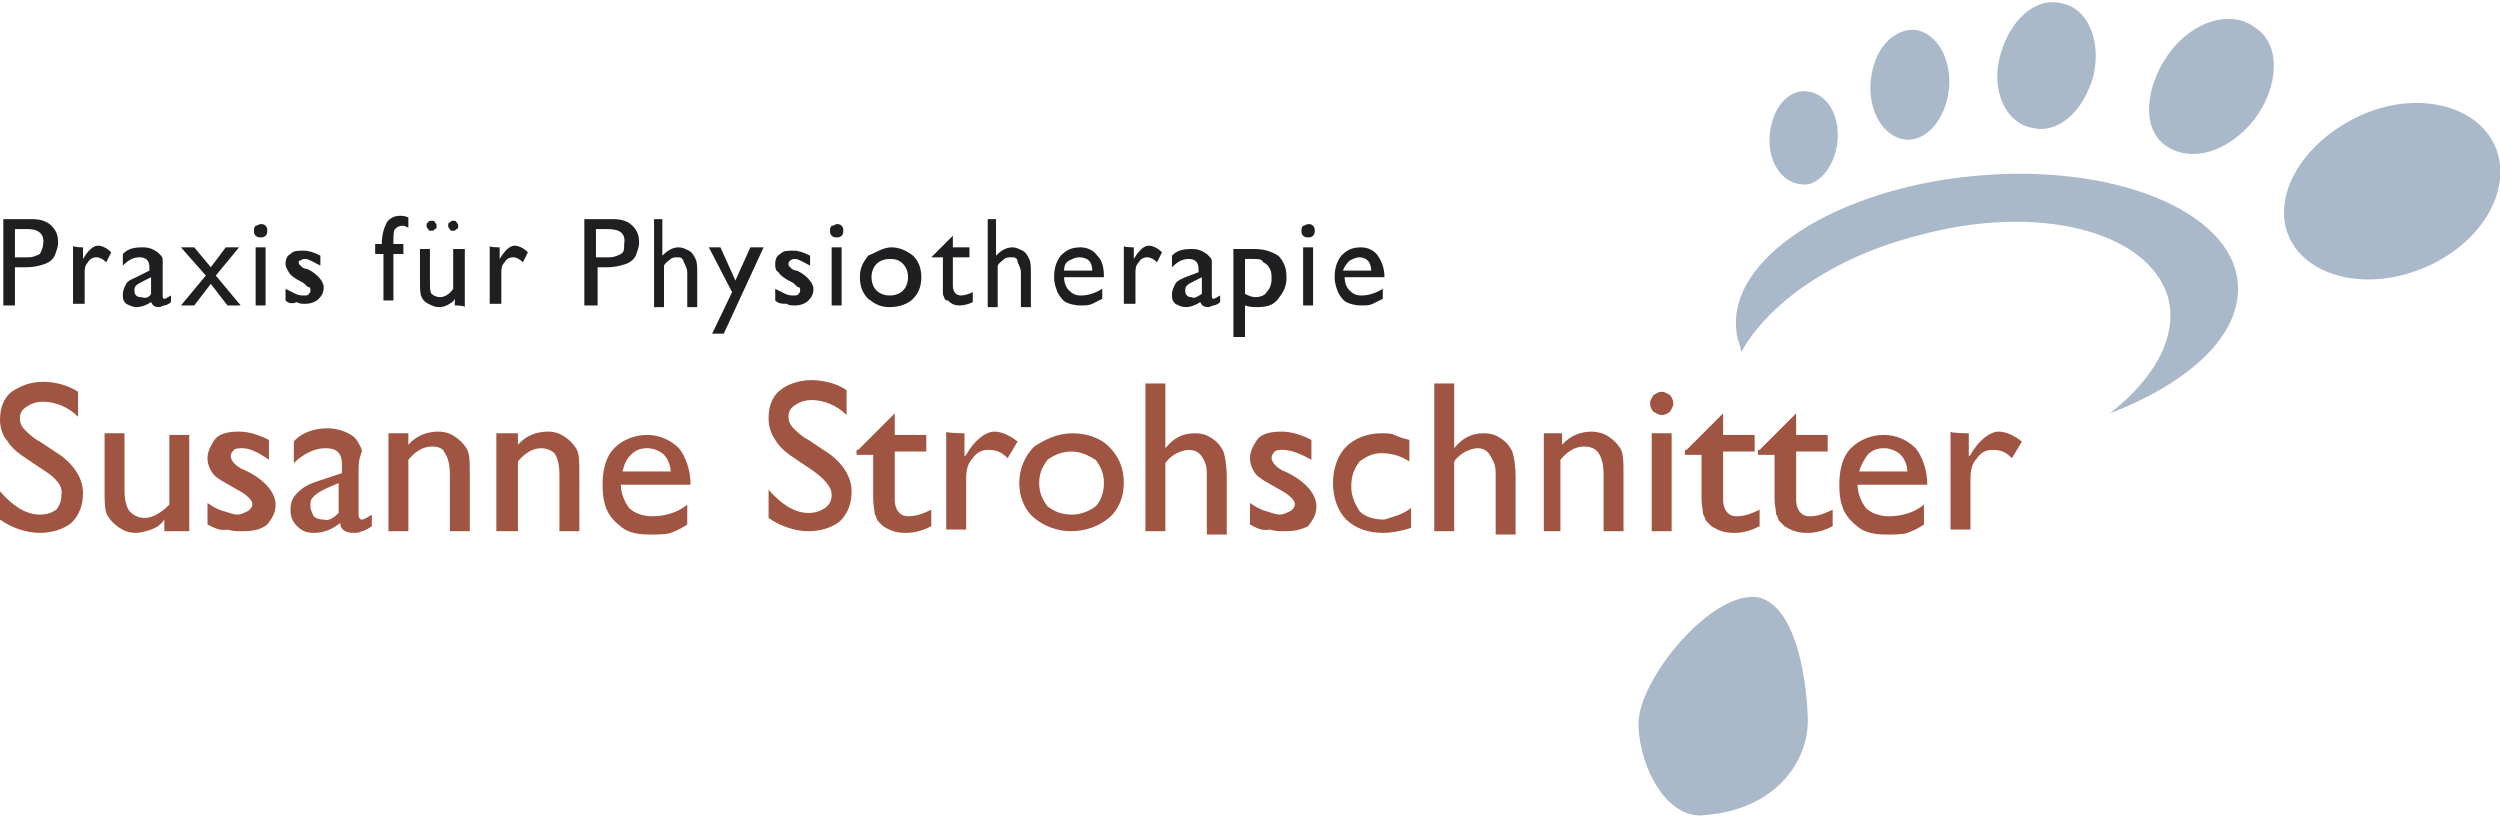 <?xml version="1.0" encoding="utf-8"?>
<!-- Generator: Adobe Illustrator 26.0.1, SVG Export Plug-In . SVG Version: 6.00 Build 0)  -->
<svg version="1.1" id="Ebene_1" xmlns="http://www.w3.org/2000/svg" xmlns:xlink="http://www.w3.org/1999/xlink" x="0px" y="0px"
	 viewBox="0 0 150.6 49.2" style="enable-background:new 0 0 150.6 49.2;" xml:space="preserve">
<style type="text/css">
	.st0{fill-rule:evenodd;clip-rule:evenodd;fill:#AAB9C9;}
	.st1{fill:#AAB9C9;}
	.st2{fill:#A05442;}
	.st3{fill:#1F1E21;}
</style>
<g>
	<g>
		<path class="st0" d="M146.1,16.1c3.5-1.5,5.3-4.8,4.2-7.3s-4.8-3.4-8.2-1.8c-3.4,1.6-5.3,4.8-4.2,7.3
			C139,16.7,142.6,17.6,146.1,16.1z"/>
		<path class="st0" d="M135.8,7.2c1.5-2,1.6-4.5,0.1-5.5c-1.5-1.2-3.9-0.4-5.3,1.6s-1.6,4.5-0.1,5.5S134.2,9.2,135.8,7.2z"/>
		<path class="st0" d="M126.1,4.6c0.5-2.1-0.3-4.1-1.9-4.4c-1.6-0.4-3.1,1-3.7,3.1s0.3,4.1,1.9,4.4C124,8.1,125.5,6.7,126.1,4.6z"/>
		<path class="st0" d="M117.4,5.4c0.2-1.8-0.7-3.4-2-3.6c-1.4-0.1-2.5,1.2-2.7,3c-0.2,1.8,0.7,3.4,2,3.6
			C116,8.6,117.2,7.2,117.4,5.4z"/>
		<path class="st0" d="M110.7,8.4c0.1-1.6-0.7-2.8-1.9-2.9s-2.1,1.2-2.2,2.7s0.7,2.8,1.9,2.9C109.5,11.3,110.6,10,110.7,8.4z"/>
		<path class="st0" d="M98.7,43.7c0.1,2.7,1.8,5.7,4,5.4c4.1-0.3,6.3-3.1,6.2-5.9c-0.1-2.7-0.8-6.6-2.9-7.2
			C103.2,35.4,98.6,41,98.7,43.7z"/>
		<g>
			<path class="st1" d="M134.8,17c-0.4-4.3-7.5-7.2-15.9-6.4c-8.4,0.8-14.8,5-14.3,9.3c0,0.4,0.2,0.8,0.3,1.3
				c1.6-2.9,5.5-5.7,10.6-7c7.2-2,13.9-0.3,15.1,3.7c0.6,2.3-0.7,4.8-3.5,7C131.8,23.1,135.1,20.2,134.8,17z"/>
		</g>
	</g>
	<g>
		<path class="st2" d="M2.6,28.3l-0.9-0.6c-0.6-0.4-1-0.7-1.3-1.2C0.2,26.3,0,25.8,0,25.3c0-0.7,0.2-1.3,0.7-1.7
			C1.3,23.2,1.9,23,2.6,23s1.5,0.2,2.1,0.6v1.5c-0.6-0.6-1.4-0.9-2.1-0.9c-0.4,0-0.7,0.1-1,0.3c-0.3,0.2-0.4,0.4-0.4,0.7
			c0,0.3,0.1,0.5,0.3,0.7c0.2,0.2,0.5,0.5,0.9,0.7l0.9,0.6c1,0.6,1.7,1.5,1.7,2.5c0,0.7-0.2,1.3-0.7,1.8c-0.5,0.4-1.2,0.6-1.9,0.6
			c-0.8,0-1.7-0.3-2.4-0.8v-1.7c0.7,0.8,1.5,1.4,2.4,1.4c0.4,0,0.7-0.1,1-0.3c0.2-0.3,0.3-0.5,0.3-0.9C3.8,29.3,3.4,28.8,2.6,28.3z"
			/>
		<path class="st2" d="M9.9,32v-0.7c-0.2,0.3-0.5,0.5-0.8,0.6s-0.6,0.2-0.9,0.2c-0.4,0-0.7-0.1-1-0.3c-0.3-0.2-0.5-0.4-0.7-0.7
			s-0.2-0.8-0.2-1.6v-3.4h1.2v3.4c0,0.6,0.1,1,0.3,1.3c0.2,0.2,0.5,0.4,0.9,0.4c0.5,0,1-0.3,1.5-0.8v-4.2h1.2V32H9.9z"/>
		<path class="st2" d="M12.5,31.6v-1.3c0.3,0.2,0.6,0.4,1,0.5c0.3,0.1,0.6,0.2,0.8,0.2c0.2,0,0.4-0.1,0.6-0.2
			c0.2-0.1,0.3-0.3,0.3-0.4c0-0.2-0.1-0.3-0.2-0.4c-0.1-0.1-0.3-0.3-0.7-0.5c-0.7-0.4-1.3-0.7-1.5-1c-0.2-0.3-0.3-0.6-0.3-0.9
			c0-0.4,0.2-0.8,0.5-1.2c0.3-0.3,0.8-0.4,1.4-0.4c0.6,0,1.2,0.2,1.8,0.5v1.2C15.5,27.2,15,27,14.6,27c-0.2,0-0.4,0-0.5,0.1
			c-0.1,0.1-0.2,0.2-0.2,0.4c0,0.1,0.1,0.3,0.2,0.4s0.3,0.3,0.6,0.4l0.4,0.2c0.9,0.5,1.5,1.2,1.5,1.9c0,0.5-0.2,0.8-0.5,1.2
			c-0.4,0.3-0.8,0.4-1.5,0.4c-0.3,0-0.6,0-0.9-0.1C13.3,32,12.9,31.8,12.5,31.6z"/>
		<path class="st2" d="M21.6,28.4V31c0,0.2,0.1,0.3,0.2,0.3c0.1,0,0.3-0.1,0.6-0.3v0.7c-0.3,0.2-0.5,0.3-0.6,0.3
			c-0.2,0.1-0.3,0.1-0.5,0.1c-0.5,0-0.8-0.2-0.8-0.6c-0.5,0.4-1,0.6-1.6,0.6c-0.4,0-0.7-0.1-1-0.4c-0.3-0.3-0.4-0.6-0.4-1
			c0-0.4,0.1-0.7,0.4-1c0.3-0.3,0.6-0.5,1.2-0.7l1.5-0.5V28c0-0.7-0.3-1-1-1c-0.6,0-1.3,0.3-1.9,0.9v-1.3c0.4-0.5,1.2-0.8,2-0.8
			c0.6,0,1.2,0.2,1.6,0.5c0.1,0.1,0.2,0.2,0.3,0.4c0.1,0.2,0.2,0.3,0.2,0.5C21.6,27.7,21.6,28,21.6,28.4z M20.4,30.9v-1.8l-0.7,0.3
			c-0.4,0.2-0.6,0.3-0.8,0.5c-0.2,0.2-0.2,0.3-0.2,0.6c0,0.2,0.1,0.4,0.2,0.6c0.1,0.1,0.3,0.2,0.6,0.2
			C19.8,31.4,20.1,31.2,20.4,30.9z"/>
		<path class="st2" d="M24.6,26.1v0.7c0.5-0.6,1.2-0.8,1.8-0.8c0.4,0,0.7,0.1,1,0.3c0.3,0.2,0.5,0.4,0.7,0.7
			c0.2,0.3,0.2,0.8,0.2,1.6V32h-1.2v-3.4c0-0.6-0.1-1-0.3-1.3c-0.1-0.3-0.4-0.4-0.8-0.4c-0.5,0-1,0.3-1.4,0.8V32h-1.2v-5.9
			C23.6,26.1,24.6,26.1,24.6,26.1z"/>
		<path class="st2" d="M31.2,26.1v0.7c0.5-0.6,1.2-0.8,1.8-0.8c0.4,0,0.7,0.1,1,0.3c0.3,0.2,0.5,0.4,0.7,0.7
			c0.2,0.3,0.2,0.8,0.2,1.6V32h-1.2v-3.4c0-0.6-0.1-1-0.3-1.3C33.3,27.2,33,27,32.6,27c-0.5,0-1,0.3-1.4,0.8V32h-1.3v-5.9
			C29.9,26.1,31.2,26.1,31.2,26.1z"/>
		<path class="st2" d="M41.6,29.2h-4.2c0,0.5,0.2,1,0.5,1.4c0.3,0.3,0.8,0.5,1.4,0.5c0.7,0,1.5-0.2,2.1-0.7v1.2
			c-0.3,0.2-0.7,0.4-1,0.5c-0.3,0.1-0.7,0.1-1.3,0.1c-0.6,0-1.2-0.1-1.6-0.4c-0.4-0.3-0.7-0.6-0.9-1c-0.2-0.4-0.3-0.9-0.3-1.6
			c0-0.9,0.2-1.7,0.7-2.2s1.2-0.8,2-0.8c0.7,0,1.4,0.3,1.9,0.8c0.4,0.5,0.7,1.3,0.7,2.2V29.2z M37.5,28.4h2.9c0-0.4-0.2-0.8-0.4-1
			c-0.2-0.2-0.6-0.4-1-0.4c-0.4,0-0.7,0.1-1,0.4C37.7,27.7,37.6,28,37.5,28.4z"/>
		<path class="st2" d="M48.9,28.3L48,27.7c-0.6-0.4-1-0.7-1.3-1.2c-0.2-0.3-0.4-0.7-0.4-1.3c0-0.7,0.2-1.3,0.7-1.7
			c0.5-0.4,1.2-0.6,1.9-0.6s1.5,0.2,2.1,0.6v1.5c-0.6-0.6-1.4-0.9-2.1-0.9c-0.4,0-0.7,0.1-1,0.3c-0.3,0.2-0.4,0.4-0.4,0.7
			c0,0.3,0.1,0.5,0.3,0.7c0.2,0.2,0.5,0.5,0.9,0.7l0.9,0.6c1,0.6,1.7,1.5,1.7,2.5c0,0.7-0.2,1.3-0.7,1.8c-0.5,0.4-1.2,0.6-1.9,0.6
			c-0.8,0-1.7-0.3-2.4-0.8v-1.7c0.7,0.8,1.5,1.4,2.4,1.4c0.4,0,0.7-0.1,1-0.3c0.3-0.2,0.4-0.5,0.4-0.8
			C50.1,29.3,49.6,28.8,48.9,28.3z"/>
		<path class="st2" d="M51.7,27.1l2.2-2.2v1.3h1.9v1h-1.9v2.9c0,0.6,0.3,1,0.8,1c0.4,0,0.8-0.1,1.4-0.4v1c-0.4,0.2-0.9,0.4-1.5,0.4
			s-0.9-0.1-1.4-0.4c-0.1-0.1-0.2-0.2-0.3-0.3c-0.1-0.1-0.1-0.3-0.2-0.4c0-0.2-0.1-0.5-0.1-1v-2.6h-1v-0.3H51.7z"/>
		<path class="st2" d="M58.1,26.1v1.4l0.1-0.1c0.5-0.9,1.2-1.4,1.7-1.4c0.4,0,0.9,0.2,1.4,0.6l-0.6,1c-0.4-0.4-0.7-0.5-1.2-0.5
			c-0.4,0-0.7,0.2-0.9,0.5c-0.3,0.3-0.4,0.7-0.4,1.3v3H57v-5.9C57,26.1,58.1,26.1,58.1,26.1z"/>
		<path class="st2" d="M64.6,26.1c0.9,0,1.7,0.3,2.2,0.8c0.6,0.6,0.9,1.3,0.9,2.2c0,0.8-0.3,1.6-0.9,2.1c-0.6,0.5-1.4,0.8-2.3,0.8
			c-0.8,0-1.6-0.3-2.2-0.8c-0.6-0.5-0.9-1.3-0.9-2.1s0.3-1.6,0.9-2.2C62.9,26.5,63.7,26.1,64.6,26.1z M64.5,27.2
			c-0.5,0-1,0.2-1.4,0.5c-0.3,0.4-0.5,0.8-0.5,1.4s0.2,1,0.5,1.4c0.4,0.3,0.8,0.5,1.5,0.5c0.5,0,1-0.2,1.4-0.5
			c0.3-0.3,0.5-0.8,0.5-1.4s-0.2-1-0.5-1.4C65.5,27.4,65.1,27.2,64.5,27.2z"/>
		<path class="st2" d="M69,23.1h1.2V27c0.5-0.6,1-0.9,1.8-0.9c0.4,0,0.7,0.1,1,0.3c0.3,0.2,0.5,0.4,0.7,0.8c0.1,0.3,0.2,0.8,0.2,1.6
			v3.4h-1.2v-3.7c0-0.4-0.1-0.7-0.3-1c-0.2-0.3-0.5-0.4-0.8-0.4c-0.2,0-0.5,0.1-0.7,0.2c-0.2,0.1-0.5,0.3-0.7,0.6V32H69
			C69,32,69,23.1,69,23.1z"/>
		<path class="st2" d="M75.3,31.6v-1.3c0.3,0.2,0.6,0.4,1,0.5c0.3,0.1,0.6,0.2,0.8,0.2c0.2,0,0.4-0.1,0.6-0.2
			c0.2-0.1,0.3-0.3,0.3-0.4c0-0.2-0.1-0.3-0.2-0.4c-0.1-0.1-0.3-0.3-0.7-0.5c-0.7-0.4-1.3-0.7-1.5-1c-0.2-0.3-0.3-0.6-0.3-0.9
			c0-0.4,0.2-0.8,0.5-1.2c0.3-0.3,0.8-0.4,1.4-0.4c0.6,0,1.2,0.2,1.8,0.5v1.2c-0.7-0.4-1.3-0.6-1.7-0.6c-0.2,0-0.4,0-0.5,0.1
			c-0.1,0.1-0.2,0.2-0.2,0.4c0,0.1,0.1,0.3,0.2,0.4c0.1,0.1,0.3,0.3,0.6,0.4l0.4,0.2c0.9,0.5,1.5,1.2,1.5,1.9c0,0.5-0.2,0.8-0.5,1.2
			C78.4,31.9,78,32,77.4,32c-0.3,0-0.6,0-0.9-0.1C76,32,75.7,31.8,75.3,31.6z"/>
		<path class="st2" d="M85,30.6v1.2c-0.6,0.2-1.2,0.3-1.7,0.3c-0.9,0-1.7-0.3-2.2-0.8c-0.5-0.5-0.8-1.3-0.8-2.2
			c0-0.9,0.3-1.7,0.8-2.2s1.3-0.8,2.1-0.8c0.3,0,0.6,0,0.8,0.1c0.2,0.1,0.5,0.2,0.9,0.3v1.3c-0.6-0.4-1.2-0.5-1.7-0.5
			s-0.9,0.2-1.3,0.5c-0.3,0.4-0.5,0.8-0.5,1.5c0,0.6,0.2,1,0.5,1.5c0.3,0.3,0.8,0.5,1.5,0.5C84,31.1,84.5,31,85,30.6z"/>
		<path class="st2" d="M86.4,23.1h1.2V27c0.5-0.6,1-0.9,1.8-0.9c0.4,0,0.7,0.1,1,0.3c0.3,0.2,0.5,0.4,0.7,0.8
			c0.1,0.3,0.2,0.8,0.2,1.6v3.4h-1.2v-3.7c0-0.4-0.1-0.7-0.3-1C89.6,27.1,89.3,27,89,27c-0.2,0-0.5,0.1-0.7,0.2
			c-0.2,0.1-0.5,0.3-0.7,0.6V32h-1.2C86.4,32,86.4,23.1,86.4,23.1z"/>
		<path class="st2" d="M94.1,26.1v0.7c0.5-0.6,1.2-0.8,1.8-0.8c0.3,0,0.7,0.1,1,0.3c0.3,0.2,0.5,0.4,0.7,0.7
			c0.2,0.3,0.2,0.8,0.2,1.6V32h-1.2v-3.4c0-0.6-0.1-1-0.3-1.3c-0.2-0.3-0.5-0.4-0.9-0.4c-0.5,0-1,0.3-1.4,0.8V32H93v-5.9
			C93,26.1,94.1,26.1,94.1,26.1z"/>
		<path class="st2" d="M100.1,23.6c0.2,0,0.3,0.1,0.5,0.2c0.1,0.1,0.2,0.3,0.2,0.5c0,0.2-0.1,0.3-0.2,0.5c-0.1,0.1-0.3,0.2-0.5,0.2
			s-0.3-0.1-0.5-0.2c-0.1-0.1-0.2-0.3-0.2-0.5c0-0.2,0.1-0.3,0.2-0.5C99.8,23.7,99.9,23.6,100.1,23.6z M99.5,26.1h1.2V32h-1.2V26.1z
			"/>
		<path class="st2" d="M101.6,27.1l2.2-2.2v1.3h1.9v1h-1.9v2.9c0,0.6,0.3,1,0.8,1c0.4,0,0.8-0.1,1.4-0.4v1c-0.4,0.2-0.9,0.4-1.5,0.4
			s-0.9-0.1-1.4-0.4c-0.1-0.1-0.2-0.2-0.3-0.3c-0.1-0.1-0.1-0.3-0.2-0.4c0-0.2-0.1-0.5-0.1-1v-2.6h-1v-0.3H101.6z"/>
		<path class="st2" d="M106,27.1l2.2-2.2v1.3h1.9v1h-1.9v2.9c0,0.6,0.3,1,0.8,1c0.4,0,0.8-0.1,1.4-0.4v1c-0.4,0.2-0.9,0.4-1.5,0.4
			s-0.9-0.1-1.4-0.4c-0.1-0.1-0.2-0.2-0.3-0.3c-0.1-0.1-0.1-0.3-0.2-0.4c0-0.2-0.1-0.5-0.1-1v-2.6h-1v-0.3H106z"/>
		<path class="st2" d="M116.1,29.2h-4.2c0,0.5,0.2,1,0.5,1.4c0.3,0.3,0.8,0.5,1.4,0.5c0.7,0,1.5-0.2,2.1-0.7v1.2
			c-0.3,0.2-0.7,0.4-1,0.5c-0.3,0.1-0.7,0.1-1.3,0.1c-0.6,0-1.2-0.1-1.6-0.4c-0.4-0.3-0.7-0.6-0.9-1c-0.2-0.4-0.3-0.9-0.3-1.6
			c0-0.9,0.2-1.7,0.7-2.2s1.2-0.8,2-0.8c0.7,0,1.4,0.3,1.9,0.8c0.4,0.5,0.7,1.3,0.7,2.2V29.2z M112,28.4h2.9c0-0.4-0.2-0.8-0.4-1
			s-0.6-0.4-1-0.4c-0.4,0-0.7,0.1-1,0.4C112.3,27.7,112.1,28,112,28.4z"/>
		<path class="st2" d="M118.6,26.1v1.4l0.1-0.1c0.5-0.9,1.2-1.4,1.7-1.4c0.4,0,0.9,0.2,1.4,0.6l-0.6,1c-0.4-0.4-0.7-0.5-1.2-0.5
			c-0.4,0-0.7,0.2-0.9,0.5c-0.3,0.3-0.4,0.7-0.4,1.3v3h-1.2v-5.9C117.5,26.1,118.6,26.1,118.6,26.1z"/>
	</g>
	<g>
		<path class="st3" d="M0.2,18.4v-5.2h1.7c0.5,0,0.9,0.1,1.2,0.4c0.3,0.3,0.4,0.6,0.4,1c0,0.3-0.1,0.5-0.2,0.8
			c-0.1,0.2-0.3,0.4-0.6,0.5c-0.3,0.1-0.6,0.2-1.2,0.2H0.9v2.3H0.2V18.4z M1.7,13.8H0.9v1.7h0.8c0.3,0,0.5-0.1,0.7-0.2
			c0.1-0.2,0.2-0.4,0.2-0.6C2.7,14.1,2.3,13.8,1.7,13.8z"/>
		<path class="st3" d="M5,14.9v0.8v-0.1c0.3-0.5,0.6-0.8,0.9-0.8c0.2,0,0.5,0.1,0.8,0.4l-0.3,0.6c-0.2-0.2-0.4-0.3-0.6-0.3
			c-0.2,0-0.4,0.1-0.5,0.3c-0.2,0.2-0.2,0.4-0.2,0.7v1.8H4.4v-3.5C4.4,14.9,5,14.9,5,14.9z"/>
		<path class="st3" d="M9.8,16.3v1.5c0,0.1,0,0.2,0.1,0.2c0.1,0,0.2-0.1,0.4-0.2v0.4c-0.1,0.1-0.3,0.2-0.4,0.2s-0.2,0.1-0.3,0.1
			c-0.3,0-0.4-0.1-0.5-0.3c-0.3,0.2-0.6,0.3-0.9,0.3c-0.2,0-0.4-0.1-0.6-0.2c-0.2-0.2-0.2-0.3-0.2-0.6c0-0.2,0.1-0.4,0.2-0.6
			c0.1-0.2,0.4-0.3,0.6-0.4L9,16.3v-0.2c0-0.4-0.2-0.6-0.6-0.6c-0.4,0-0.7,0.2-1,0.5v-0.7c0.3-0.3,0.6-0.4,1.2-0.4
			c0.4,0,0.6,0.1,0.9,0.3c0.1,0.1,0.1,0.1,0.2,0.2c0.1,0.1,0.1,0.2,0.1,0.3C9.8,15.8,9.8,16,9.8,16.3z M9.1,17.7v-1l-0.4,0.2
			c-0.2,0.1-0.4,0.2-0.5,0.3s-0.1,0.2-0.1,0.3s0,0.2,0.1,0.3c0.1,0.1,0.2,0.1,0.3,0.1C8.8,18,9,17.9,9.1,17.7z"/>
		<path class="st3" d="M13.6,14.9h0.8l-1.4,1.7l1.5,1.8h-0.8l-1-1.3l-1,1.3h-0.8l1.5-1.8l-1.5-1.7h0.8l1,1.2L13.6,14.9z"/>
		<path class="st3" d="M15.7,13.5c0.1,0,0.2,0,0.3,0.1c0.1,0.1,0.1,0.2,0.1,0.3c0,0.1,0,0.2-0.1,0.3c-0.1,0.1-0.2,0.1-0.3,0.1
			c-0.1,0-0.2,0-0.3-0.1c-0.1-0.1-0.1-0.2-0.1-0.3s0-0.2,0.1-0.3C15.5,13.6,15.6,13.5,15.7,13.5z M15.4,14.9H16v3.5h-0.6V14.9z"/>
		<path class="st3" d="M17.2,18.1v-0.7c0.2,0.1,0.4,0.2,0.6,0.3c0.2,0.1,0.4,0.1,0.5,0.1c0.1,0,0.3,0,0.3-0.1
			c0.1-0.1,0.1-0.1,0.1-0.2c0-0.1,0-0.2-0.1-0.2c-0.1,0-0.2-0.2-0.4-0.3c-0.4-0.2-0.7-0.4-0.8-0.6c-0.1-0.2-0.2-0.3-0.2-0.5
			c0-0.3,0.1-0.5,0.3-0.6c0.2-0.2,0.4-0.2,0.8-0.2c0.3,0,0.6,0.1,1,0.3v0.6c-0.4-0.2-0.7-0.4-0.9-0.4c-0.1,0-0.2,0-0.3,0.1
			C18,15.7,18,15.7,18,15.8s0,0.1,0.1,0.2c0.1,0.1,0.2,0.2,0.4,0.2l0.2,0.1c0.5,0.3,0.8,0.7,0.8,1c0,0.3-0.1,0.5-0.3,0.7
			c-0.2,0.2-0.5,0.3-0.8,0.3c-0.2,0-0.4,0-0.5-0.1C17.6,18.3,17.4,18.3,17.2,18.1z"/>
		<path class="st3" d="M23,14.9v-0.2c0-0.5,0.1-0.9,0.3-1.3c0.2-0.3,0.5-0.4,0.8-0.4c0.1,0,0.3,0,0.5,0.1v0.6
			c-0.1,0-0.2-0.1-0.3-0.1c-0.3,0-0.4,0.1-0.5,0.2c-0.1,0.1-0.1,0.4-0.1,0.7v0.2h0.6v0.6h-0.6v2.8h-0.6v-2.8h-0.5v-0.6H23V14.9z"/>
		<path class="st3" d="M27.4,18.4V18c-0.1,0.2-0.3,0.3-0.5,0.4c-0.2,0.1-0.4,0.1-0.5,0.1c-0.2,0-0.4-0.1-0.6-0.2
			c-0.2-0.1-0.3-0.2-0.4-0.4c-0.1-0.2-0.1-0.5-0.1-0.9v-2h0.6v2c0,0.3,0,0.6,0.1,0.7c0.1,0.1,0.3,0.2,0.5,0.2c0.3,0,0.6-0.2,0.8-0.5
			v-2.4H28v3.5C28,18.4,27.4,18.4,27.4,18.4z M26,13.3c0.1,0,0.2,0,0.2,0.1c0.1,0.1,0.1,0.1,0.1,0.2c0,0.1,0,0.2-0.1,0.2
			c-0.1,0.1-0.1,0.1-0.2,0.1c-0.1,0-0.2,0-0.2-0.1c-0.1-0.1-0.1-0.1-0.1-0.2c0-0.1,0-0.2,0.1-0.2C25.8,13.3,25.9,13.3,26,13.3z
			 M27.3,13.3c0.1,0,0.2,0,0.2,0.1c0.1,0.1,0.1,0.1,0.1,0.2c0,0.1,0,0.2-0.1,0.2c-0.1,0.1-0.1,0.1-0.2,0.1c-0.1,0-0.2,0-0.2-0.1
			C27,13.7,27,13.7,27,13.6c0-0.1,0-0.2,0.1-0.2C27.2,13.3,27.2,13.3,27.3,13.3z"/>
		<path class="st3" d="M30.1,14.9v0.8v-0.1c0.3-0.5,0.6-0.8,0.9-0.8c0.2,0,0.5,0.1,0.8,0.4l-0.3,0.6c-0.2-0.2-0.4-0.3-0.6-0.3
			c-0.2,0-0.4,0.1-0.5,0.3c-0.2,0.2-0.2,0.4-0.2,0.7v1.8h-0.7v-3.5C29.4,14.9,30.1,14.9,30.1,14.9z"/>
		<path class="st3" d="M35.2,18.4v-5.2h1.7c0.5,0,0.9,0.1,1.2,0.4c0.3,0.3,0.4,0.6,0.4,1c0,0.3-0.1,0.5-0.2,0.8
			c-0.1,0.2-0.3,0.4-0.6,0.5c-0.3,0.1-0.6,0.2-1.2,0.2h-0.5v2.3h-0.7V18.4z M36.6,13.8h-0.7v1.7h0.8c0.3,0,0.5-0.1,0.7-0.2
			c0.2-0.1,0.2-0.3,0.2-0.6C37.7,14.1,37.4,13.8,36.6,13.8z"/>
		<path class="st3" d="M39.3,13.2h0.6v2.2c0.3-0.3,0.6-0.5,1-0.5c0.2,0,0.4,0.1,0.6,0.2c0.2,0.1,0.3,0.3,0.4,0.5
			c0.1,0.2,0.1,0.5,0.1,0.9v2h-0.6v-2.1c0-0.2-0.1-0.4-0.2-0.6c-0.1-0.3-0.2-0.3-0.4-0.3c-0.1,0-0.3,0-0.4,0.1
			c-0.1,0.1-0.3,0.2-0.4,0.4v2.5h-0.6v-5.3H39.3z"/>
		<path class="st3" d="M45.2,14.9H46l-2.4,5.2h-0.7l1.2-2.5l-1.4-2.7h0.7l0.9,2L45.2,14.9z"/>
		<path class="st3" d="M46.7,18.1v-0.7c0.2,0.1,0.4,0.2,0.6,0.3c0.2,0.1,0.4,0.1,0.5,0.1s0.3,0,0.3-0.1c0.1-0.1,0.1-0.1,0.1-0.2
			c0-0.1,0-0.2-0.1-0.2c-0.1,0-0.2-0.2-0.4-0.3c-0.4-0.2-0.7-0.4-0.8-0.6c-0.2-0.1-0.2-0.3-0.2-0.5c0-0.3,0.1-0.5,0.3-0.6
			c0.2-0.2,0.4-0.2,0.8-0.2c0.3,0,0.6,0.1,1,0.3v0.6c-0.4-0.2-0.7-0.4-0.9-0.4c-0.1,0-0.2,0-0.3,0.1c-0.1,0.1-0.1,0.1-0.1,0.2
			s0,0.1,0.1,0.2s0.2,0.2,0.4,0.2l0.2,0.1c0.5,0.3,0.8,0.7,0.8,1c0,0.3-0.1,0.5-0.3,0.7c-0.2,0.2-0.5,0.3-0.8,0.3
			c-0.2,0-0.4,0-0.5-0.1C47.1,18.3,46.9,18.3,46.7,18.1z"/>
		<path class="st3" d="M50.4,13.5c0.1,0,0.2,0,0.3,0.1c0.1,0.1,0.1,0.2,0.1,0.3c0,0.1,0,0.2-0.1,0.3c-0.1,0.1-0.2,0.1-0.3,0.1
			s-0.2,0-0.3-0.1s-0.1-0.2-0.1-0.3c0-0.1,0-0.2,0.1-0.3C50.3,13.6,50.3,13.5,50.4,13.5z M50.1,14.9h0.6v3.5h-0.6V14.9z"/>
		<path class="st3" d="M53.7,14.9c0.5,0,0.9,0.2,1.3,0.5c0.3,0.3,0.5,0.7,0.5,1.3S55.3,17.7,55,18c-0.3,0.3-0.8,0.5-1.4,0.5
			s-0.9-0.2-1.3-0.5c-0.3-0.3-0.5-0.7-0.5-1.3s0.2-0.9,0.5-1.3C52.8,15.2,53.2,14.9,53.7,14.9z M53.6,15.6c-0.3,0-0.6,0.1-0.8,0.3
			c-0.2,0.2-0.3,0.5-0.3,0.8s0.1,0.6,0.3,0.8c0.2,0.2,0.5,0.3,0.8,0.3c0.3,0,0.6-0.1,0.8-0.3c0.2-0.2,0.3-0.5,0.3-0.8
			s-0.1-0.6-0.3-0.8C54.2,15.7,54,15.6,53.6,15.6z"/>
		<path class="st3" d="M56.1,15.5l1.3-1.3v0.7h1v0.6h-1v1.7c0,0.4,0.2,0.6,0.5,0.6c0.2,0,0.5-0.1,0.7-0.2v0.6
			c-0.2,0.1-0.5,0.2-0.8,0.2c-0.3,0-0.5-0.1-0.7-0.3C57,18.1,57,18.1,56.9,18c0-0.1-0.1-0.2-0.1-0.3c0-0.1,0-0.3,0-0.6v-1.6
			L56.1,15.5L56.1,15.5z"/>
		<path class="st3" d="M59.4,13.2H60v2.2c0.3-0.3,0.6-0.5,1-0.5c0.2,0,0.4,0.1,0.6,0.2c0.2,0.1,0.3,0.3,0.4,0.5
			c0.1,0.2,0.1,0.5,0.1,0.9v2h-0.6v-2.1c0-0.2-0.1-0.4-0.2-0.6c0-0.3-0.2-0.3-0.4-0.3c-0.1,0-0.3,0-0.4,0.1
			c-0.1,0.1-0.3,0.2-0.4,0.4v2.5h-0.6v-5.3H59.4z"/>
		<path class="st3" d="M66.5,16.7h-2.4c0,0.3,0.1,0.6,0.3,0.8c0.2,0.2,0.4,0.3,0.7,0.3c0.4,0,0.8-0.1,1.3-0.4v0.6
			c-0.2,0.1-0.4,0.2-0.6,0.3c-0.2,0.1-0.4,0.1-0.7,0.1c-0.4,0-0.7-0.1-0.9-0.2c-0.2-0.1-0.4-0.4-0.5-0.6c-0.1-0.3-0.2-0.5-0.2-0.9
			c0-0.5,0.1-0.9,0.4-1.3c0.3-0.3,0.6-0.5,1.2-0.5c0.4,0,0.8,0.2,1,0.5C66.4,15.7,66.5,16.1,66.5,16.7L66.5,16.7z M64.1,16.3h1.7
			c0-0.3-0.1-0.5-0.2-0.6c-0.1-0.1-0.3-0.2-0.6-0.2c-0.2,0-0.4,0.1-0.6,0.2C64.2,15.8,64.1,16,64.1,16.3z"/>
		<path class="st3" d="M68.3,14.9v0.8v-0.1c0.3-0.5,0.6-0.8,0.9-0.8c0.2,0,0.5,0.1,0.8,0.4l-0.3,0.6c-0.2-0.2-0.4-0.3-0.6-0.3
			s-0.4,0.1-0.5,0.3c-0.2,0.2-0.2,0.4-0.2,0.7v1.8h-0.7v-3.5C67.6,14.9,68.3,14.9,68.3,14.9z"/>
		<path class="st3" d="M73,16.3v1.5c0,0.1,0,0.2,0.1,0.2c0.1,0,0.2-0.1,0.4-0.2v0.4c-0.1,0.1-0.3,0.2-0.4,0.2
			c-0.1,0-0.2,0.1-0.3,0.1c-0.3,0-0.4-0.1-0.5-0.3c-0.3,0.2-0.6,0.3-0.9,0.3c-0.2,0-0.4-0.1-0.6-0.2c-0.2-0.2-0.2-0.3-0.2-0.6
			c0-0.2,0.1-0.4,0.2-0.6c0.1-0.2,0.4-0.3,0.6-0.4l0.8-0.3v-0.2c0-0.4-0.2-0.6-0.6-0.6c-0.4,0-0.7,0.2-1,0.5v-0.7
			c0.3-0.3,0.6-0.4,1.2-0.4c0.4,0,0.6,0.1,0.9,0.3c0.1,0.1,0.1,0.1,0.2,0.2c0.1,0.1,0.1,0.2,0.1,0.3C73,15.8,73,16,73,16.3z
			 M72.4,17.7v-1l-0.4,0.2c-0.2,0.1-0.4,0.2-0.5,0.3c-0.1,0.1-0.1,0.2-0.1,0.3s0,0.2,0.1,0.3c0.1,0.1,0.2,0.1,0.3,0.1
			C71.9,18,72.1,17.9,72.4,17.7z"/>
		<path class="st3" d="M74.3,20.2v-5.2h1.2c0.6,0,1,0.1,1.5,0.4c0.3,0.3,0.5,0.7,0.5,1.3s-0.2,0.9-0.5,1.3s-0.7,0.5-1.3,0.5
			c-0.2,0-0.4,0-0.7-0.1v1.9H74.3z M75.5,15.6H75v2.1c0.2,0.1,0.4,0.2,0.6,0.2c0.3,0,0.6-0.1,0.7-0.3c0.2-0.2,0.3-0.5,0.3-0.8
			c0-0.2,0-0.4-0.1-0.6c-0.1-0.2-0.2-0.3-0.4-0.4C76,15.6,75.8,15.6,75.5,15.6z"/>
		<path class="st3" d="M78.8,13.5c0.1,0,0.2,0,0.3,0.1c0.1,0.1,0.1,0.2,0.1,0.3c0,0.1,0,0.2-0.1,0.3c-0.1,0.1-0.2,0.1-0.3,0.1
			s-0.2,0-0.3-0.1s-0.1-0.2-0.1-0.3c0-0.1,0-0.2,0.1-0.3C78.6,13.6,78.7,13.5,78.8,13.5z M78.5,14.9h0.6v3.5h-0.6V14.9z"/>
		<path class="st3" d="M83.4,16.7h-2.4c0,0.3,0.1,0.6,0.3,0.8c0.2,0.2,0.4,0.3,0.7,0.3c0.4,0,0.8-0.1,1.3-0.4v0.6
			c-0.2,0.1-0.4,0.2-0.6,0.3c-0.2,0.1-0.4,0.1-0.7,0.1c-0.4,0-0.7-0.1-0.9-0.2c-0.2-0.1-0.4-0.4-0.5-0.6c-0.1-0.3-0.2-0.5-0.2-0.9
			c0-0.5,0.1-0.9,0.4-1.3c0.3-0.3,0.6-0.5,1.2-0.5c0.4,0,0.8,0.2,1,0.5C83.2,15.7,83.4,16.1,83.4,16.7L83.4,16.7z M80.9,16.3h1.7
			c0-0.3-0.1-0.5-0.2-0.6c-0.1-0.1-0.3-0.2-0.5-0.2c-0.2,0-0.4,0.1-0.6,0.2C81.2,15.8,81,16,80.9,16.3z"/>
	</g>
</g>
</svg>
